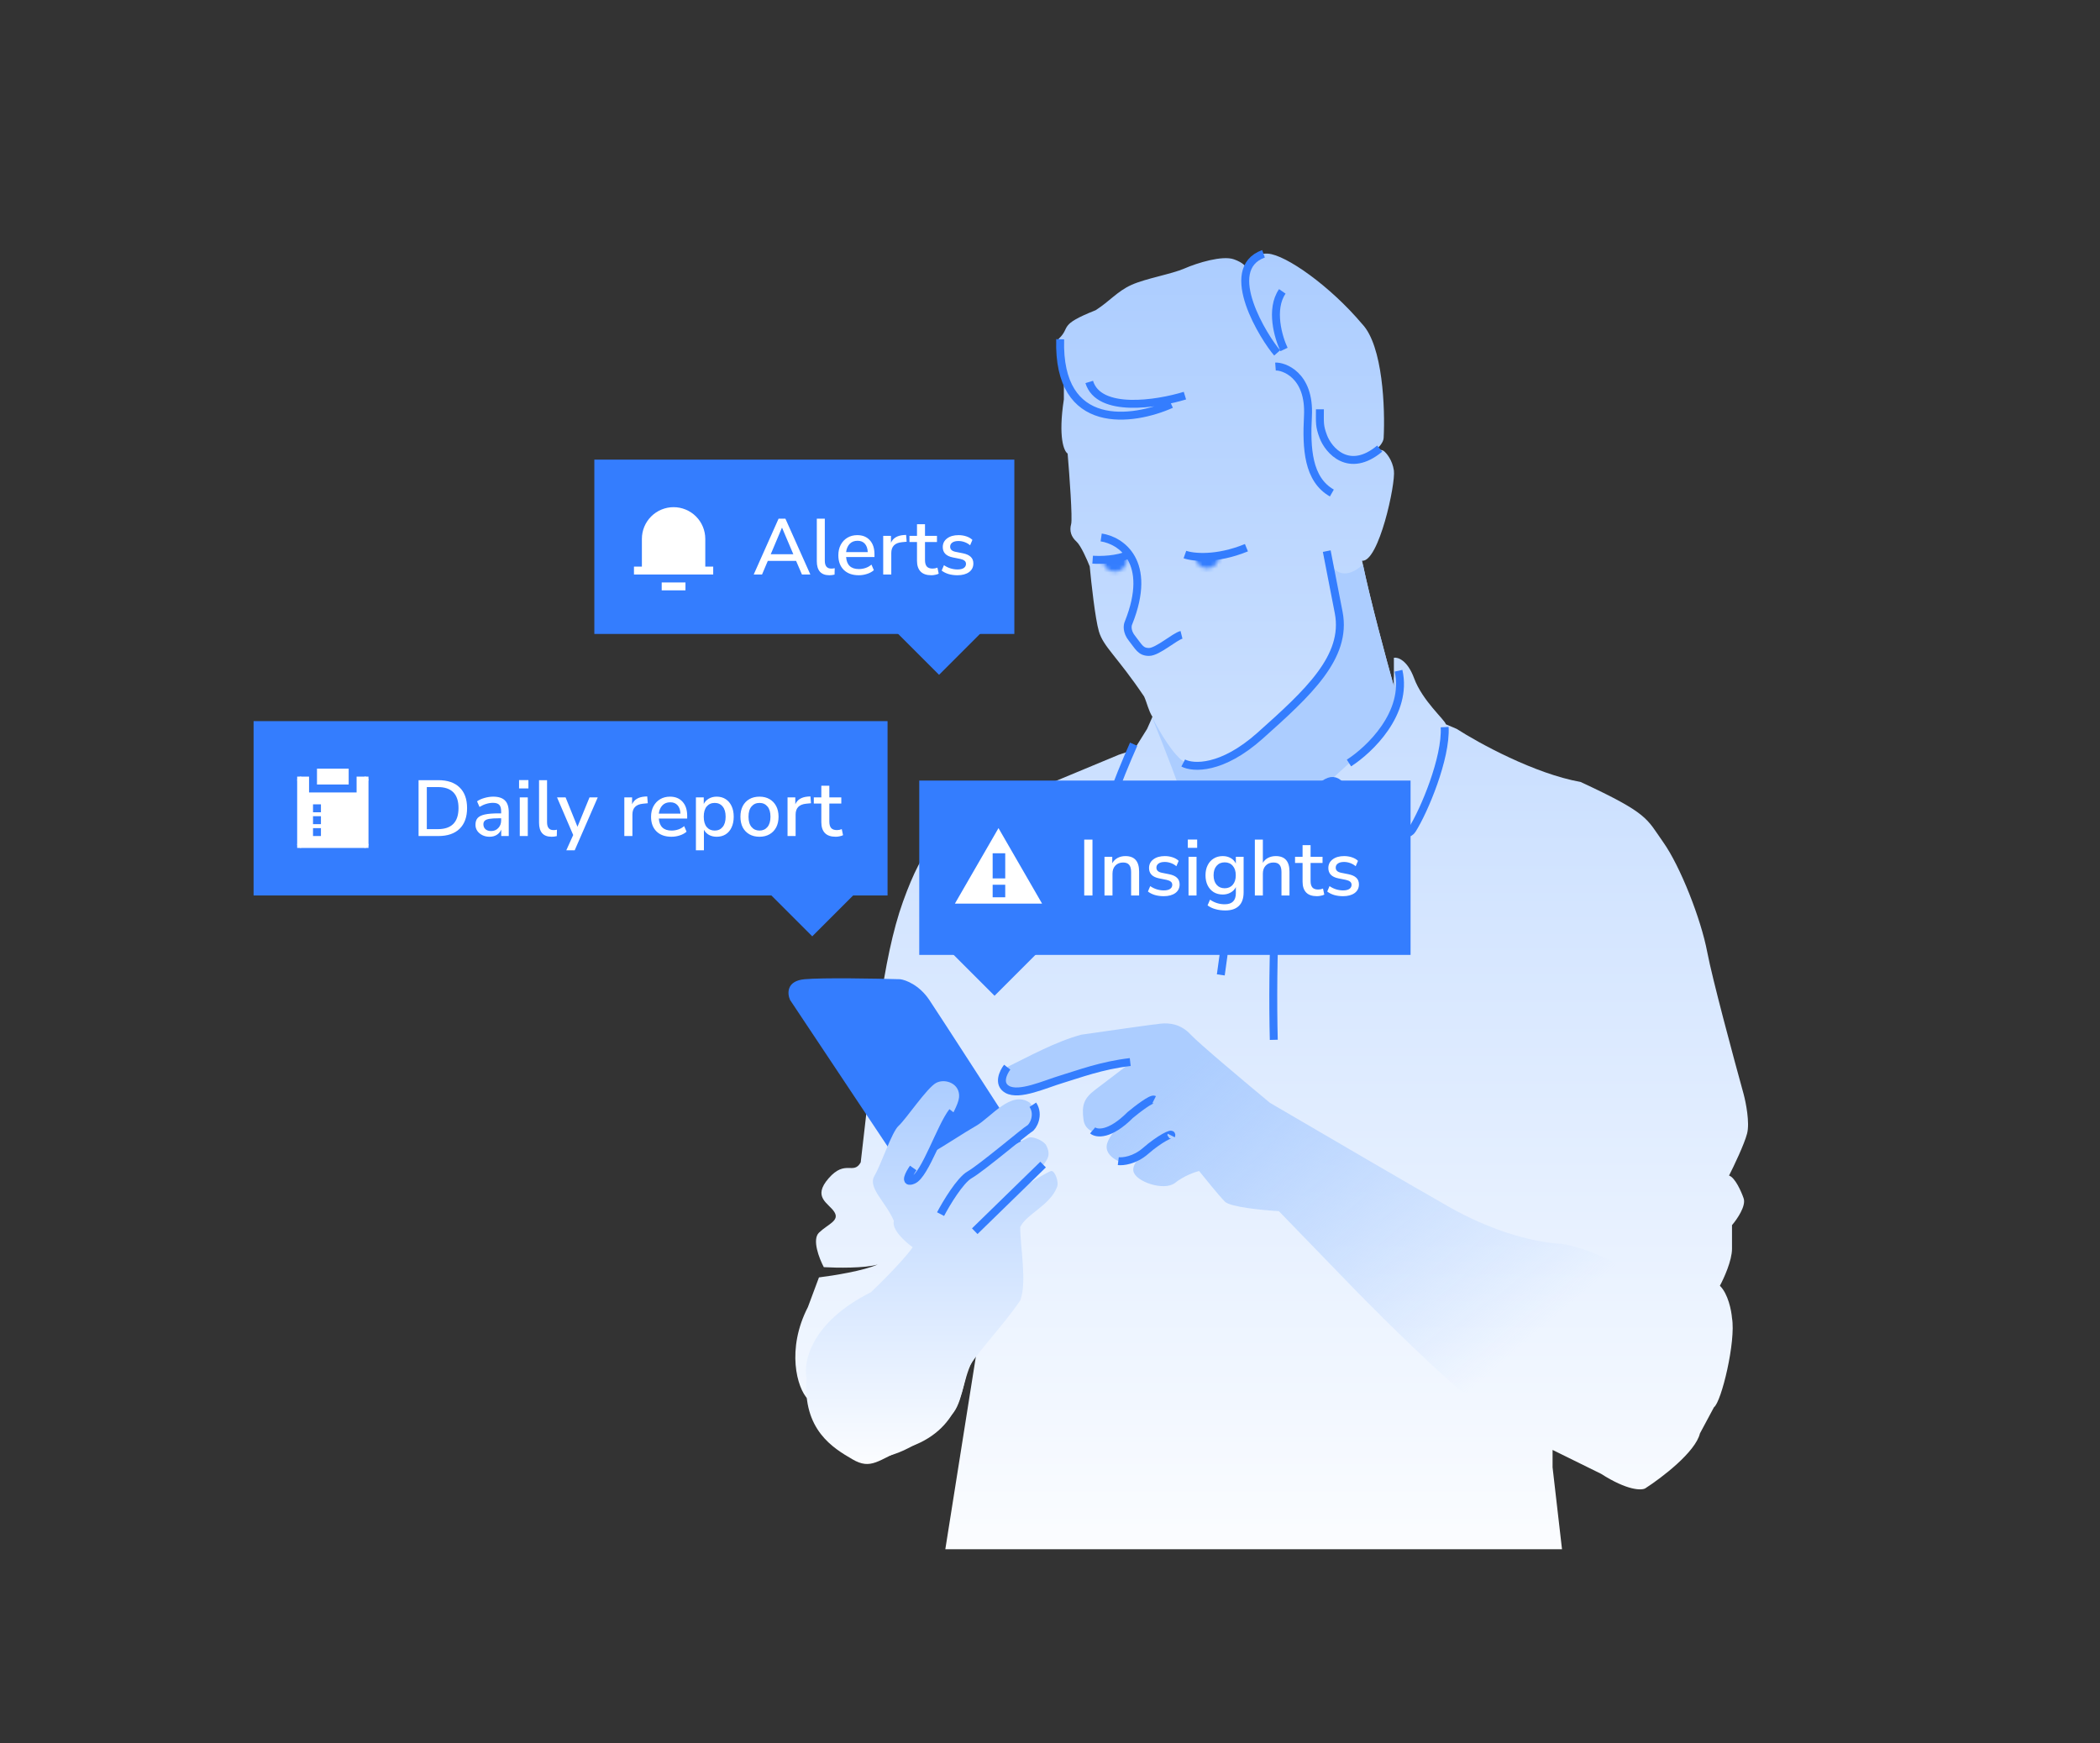 <?xml version="1.0" encoding="UTF-8"?> <svg xmlns="http://www.w3.org/2000/svg" width="530" height="440" viewBox="0 0 530 440" fill="none"><rect x="0" y="0" width="530" height="440" fill="#333333" stroke="none"/> <path d="M203.902 353.127C201.137 350.362 198.408 340.534 203.902 329.873L206.69 322.393C210.203 321.963 218.086 320.707 221.513 319.129C218.303 320.109 211.11 319.991 207.914 319.809C206.758 317.634 204.895 312.847 206.69 311.106C208.934 308.93 211.994 308.114 210.566 305.87C209.138 303.627 204.922 302.199 209.138 297.371C213.353 292.543 215.393 296.623 217.229 293.359C220.629 264.054 222.669 242.091 227.904 227.54C233.14 212.989 237.56 208.91 246.263 205.51L282.368 190.483L286.244 189.191L289.508 183.956L290.857 180.925C289.859 179.361 289.508 177.475 288.76 175.796C281.892 165.597 278.493 163.285 277.337 159.342C276.412 156.187 275.41 147.102 275.025 142.955C274.368 141.278 272.781 137.678 271.693 136.699C270.333 135.475 269.857 133.979 270.333 132.28C270.714 130.92 269.903 119.837 269.449 114.465C268.52 113.898 267.029 110.372 268.497 100.798V93.794C268.021 92.865 267.11 90.599 267.273 88.967C267.477 86.927 266.049 86.723 267.273 85.431C270.333 82.507 266.933 82.099 276.521 78.292C280.124 75.98 281.96 73.532 285.564 71.9C289.168 70.268 295.695 69.18 298.959 67.752C302.223 66.325 308.478 64.421 311.402 65.441C313.741 66.257 314.507 67.322 314.598 67.752C314.87 66.415 316.325 63.795 319.969 64.013C324.525 64.285 335.744 72.24 343.768 81.759C349.044 87.258 349.592 103.225 349.207 110.521C349.158 111.758 347.787 113.113 347.02 113.709C347.714 113.235 348.754 113.554 349.207 113.785C349.91 114.329 351.41 116.083 351.791 118.749C352.267 122.08 347.983 141.867 343.768 141.527C345.671 150.883 349.91 166.549 351.791 173.212V166.005C352.788 165.824 355.204 166.603 356.891 171.173C358.998 176.884 364.642 181.644 364.914 182.8L367.634 183.956C373.232 187.559 387.325 195.284 398.911 197.351C416.182 205.374 415.502 206.53 419.786 212.581C424.07 218.633 429.305 231.96 430.869 240.255C432.12 246.892 437.51 266.909 440.048 276.089C440.638 278.287 441.639 283.364 440.932 286.084C440.225 288.804 437.601 294.289 436.377 296.691C437.906 297.189 439.462 300.706 440.048 302.403C440.755 304.307 438.394 307.729 437.125 309.202V315.186C437.125 318.123 435.085 322.62 434.065 324.501C436.16 326.546 436.978 330.793 437.125 332.66C438.144 338.44 434.473 353.807 432.569 355.167L429.033 361.762C427.891 366.495 419.355 372.981 415.23 375.633C414.278 376.177 410.715 376.204 404.079 371.961L391.84 365.933V370.33L394.22 391H238.58L246.331 342.112C243.249 346.078 243.244 353.032 240.687 356.459C238.131 359.886 214.577 382.569 203.902 353.127Z" fill="url(#paint0_linear_6415_36154)"></path> <path d="M199.388 252.355L227.191 294.105C236.424 307.97 253.069 298.49 260.238 292.017C252.719 280.362 237.052 256.113 234.534 252.355C232.016 248.598 228.589 247.311 227.191 247.137C221.071 246.963 207.676 246.719 203.06 247.137C198.444 247.554 198.689 250.79 199.388 252.355Z" fill="#347DFE"></path> <path d="M219.811 326.133C204.689 333.694 202.677 343.743 203.561 347.823C202.542 360.923 210.332 365.486 215.094 368.275L215.12 368.289C219.879 371.077 221.579 368.493 228.583 365.502C242.726 361.15 242.929 349.251 244.153 345.919C245.377 342.587 252.585 335.38 257.48 328.24C259.248 323.685 257.48 314.778 257.48 309.678C259.112 306.346 264.96 304.238 266.728 299.683C267.369 298.391 266.252 295.535 265.368 295.535C264.661 295.535 258.41 299.433 255.373 301.383L263.464 293.835C264.099 292.77 265.463 291.646 263.94 288.871C263.056 287.784 261.084 286.968 259.928 287.036C259.003 287.09 251.338 291.591 247.621 293.835C251.859 291.025 260.486 284.914 261.084 282.956C261.682 280.998 260.563 279.058 259.928 278.332C255.237 275.001 250.069 282.004 246.397 284.112C242.726 286.22 239.462 288.531 234.362 291.455C234.906 289.687 241.706 280.44 242.046 276.972C242.386 273.505 238.578 272.077 236.266 273.301C233.954 274.525 228.583 282.548 226.815 284.112C225.047 285.676 222.463 293.767 220.695 296.759C218.927 299.751 223.483 303.218 225.591 308.114C224.992 310.344 228.515 313.486 230.35 314.778C229.58 315.933 226.393 319.823 219.811 326.133Z" fill="url(#paint1_linear_6415_36154)"></path> <mask id="mask0_6415_36154" style="mask-type:alpha" maskUnits="userSpaceOnUse" x="278" y="137" width="30" height="8"> <path fill-rule="evenodd" clip-rule="evenodd" d="M304.657 143.406C306.325 143.406 307.676 142.055 307.676 140.387C307.676 138.72 306.325 137.369 304.657 137.369C302.99 137.369 301.639 138.72 301.639 140.387C301.639 142.055 302.99 143.406 304.657 143.406ZM281.37 144.269C283.038 144.269 284.389 142.917 284.389 141.25C284.389 139.583 283.038 138.231 281.37 138.231C279.703 138.231 278.352 139.583 278.352 141.25C278.352 142.917 279.703 144.269 281.37 144.269Z" fill="#347DFE"></path> </mask> <g mask="url(#mask0_6415_36154)"> <path d="M299.051 139.955C301.064 140.674 306.986 141.335 314.577 138.23C311.127 142.831 303.191 149.616 299.051 139.955Z" fill="#347DFE"></path> <path d="M275.764 141.249C277.632 141.393 282.06 141.335 284.82 139.955C287.58 152.376 279.932 145.993 275.764 141.249Z" fill="#347DFE"></path> </g> <path d="M257.55 275.749C254.808 275.522 250.329 273.9 254.355 269.222C259.658 266.638 266.39 262.898 272.917 261.13C278.878 260.269 291.235 258.506 292.976 258.342C295.151 258.138 298.007 258.41 300.523 261.13C302.536 263.306 314.689 273.505 320.514 278.333C332.322 285.246 357.911 300.186 365.798 304.647C375.657 310.222 385.789 313.35 393.54 313.894C401.291 314.438 415.638 322.665 417.338 325.249C419.038 327.833 428.897 353.263 427.537 357.955C426.178 362.646 417.542 375.769 413.735 374.206C409.927 372.642 382.253 360.267 374.026 355.099C367.444 350.965 349.751 333.477 341.728 325.249L322.757 305.667C318.791 305.44 310.518 304.647 309.158 303.287C307.799 301.927 304.24 297.553 302.631 295.536C301.52 295.808 298.755 296.787 296.579 298.527C293.86 300.703 286.516 298.255 286.04 295.536C285.69 293.535 288.493 291.114 290.286 289.908C288.389 291.135 285.2 293.212 284.748 293.564C284.136 294.04 278.289 292.204 279.445 288.532C280.369 285.595 284.227 282.413 286.04 281.189L278.153 286.084C276.748 286.13 273.842 285.499 273.461 282.617C272.985 279.013 273.461 277.245 276.453 275.001C278.846 273.206 283.388 269.72 285.36 268.202L274.277 270.037C269.359 272.067 259.128 276.05 257.55 275.749Z" fill="url(#paint2_linear_6415_36154)"></path> <path d="M237.382 306.42C238.819 303.688 242.298 297.881 244.713 296.501C247.732 294.776 258.945 285.288 259.807 284.857C260.67 284.426 262.395 281.407 260.67 278.819M230.482 294.776C229.476 296.213 228.067 298.83 230.482 297.795C233.501 296.501 237.383 284.426 240.401 280.544" stroke="#347DFE" stroke-width="2"></path> <path d="M299.049 139.955C301.062 140.674 306.985 141.335 314.575 138.23M275.762 141.249C277.63 141.393 282.058 141.335 284.818 139.955M277.918 135.643C282.806 136.361 291.028 141.68 284.818 157.205C284.531 157.78 284.301 159.362 285.681 161.087C287.406 163.243 287.837 164.537 289.993 164.537C292.149 164.537 296.462 160.655 298.187 160.224" stroke="#347DFE" stroke-width="2"></path> <path d="M295.601 102.005C285.969 106.318 266.879 109.078 267.569 85.618M299.051 99.849C292.007 102.005 277.316 104.334 274.901 96.399" stroke="#347DFE" stroke-width="2"></path> <path d="M322.333 89.067C319.17 85.474 308.106 67.936 318.885 64.055M324.062 88.205C322.625 85.186 320.526 78.027 323.631 73.542" stroke="#347DFE" stroke-width="2"></path> <path d="M321.906 92.517C323.775 92.374 330.655 94.483 330.1 105.024C329.669 113.217 330.1 120.98 336.138 124.43" stroke="#347DFE" stroke-width="2"></path> <path d="M333.12 103.299C333.121 106.749 332.945 107.439 333.98 110.199C335.274 113.649 340.449 119.686 348.211 113.218" stroke="#347DFE" stroke-width="2"></path> <path d="M254.201 269.332C253.195 270.626 251.786 273.559 254.201 274.939C257.22 276.664 263.689 273.645 268.002 272.351C272.314 271.057 277.921 268.901 285.252 268.039M275.764 285.289C276.771 286.151 280.077 286.582 285.252 281.407C286.977 279.97 290.599 277.181 291.289 277.526M282.233 293.051C283.383 293.195 286.373 292.879 289.133 290.464C292.583 287.445 296.033 285.72 295.602 286.582M246.008 310.733L263.258 293.914" stroke="#347DFE" stroke-width="2"></path> <path fill-rule="evenodd" clip-rule="evenodd" d="M343.964 142.467C345.948 151.901 349.973 166.767 351.792 173.212V170.673C351.806 170.742 351.82 170.811 351.834 170.881C352.425 173.859 352.943 176.472 352.76 177.758C352.327 180.786 344.974 189.004 343.244 190.301C341.86 191.339 337.477 195.348 335.458 197.222C333.295 198.664 328.364 202.412 325.942 205.873C323.52 209.333 322.338 220.002 322.049 224.905L310.371 224.039C310.371 221.877 309.073 216.254 308.641 215.389C308.295 214.697 303.594 213.082 301.287 212.361C300.855 210.919 299.817 207.17 299.125 203.71C298.459 200.38 293.467 187.706 290.779 181.101L290.808 181.036C292.564 184.555 296.211 190.845 299.125 192.464C313.831 197.655 335.458 166.944 337.621 161.754C339.351 157.601 336.9 146.759 335.458 141.857C337.972 146.571 341.866 144.506 343.964 142.467Z" fill="#ACCDFF"></path> <path d="M286.111 187.825C282.518 195.875 276.02 212.061 278.78 212.406C282.23 212.837 288.268 200.331 293.012 204.212C296.807 207.317 299.481 210.969 300.343 212.406C301.637 212.694 305.001 213.614 308.106 214.994C311.987 216.719 309.831 233.969 308.106 246.044" stroke="#347DFE" stroke-width="2"></path> <path d="M321.478 262.432C321.046 245.038 321.478 209.129 326.653 204.644C333.121 199.038 335.278 195.588 337.865 197.744C340.453 199.9 353.39 214.131 356.409 209.388C359.428 204.644 365.034 191.275 364.603 183.512M340.453 192.569C345.628 189.262 355.374 179.976 352.959 169.281M298.621 192.569C301.065 193.863 308.367 194.294 318.028 185.669C330.103 174.887 340.021 165.831 337.865 154.618C336.14 145.648 335.134 140.531 334.846 139.093" stroke="#347DFE" stroke-width="2"></path> <path d="M312.965 224.472L322.048 224.905M314.695 237.881L321.183 238.746" stroke="#347DFE" stroke-width="2"></path> <rect x="64" y="182" width="160" height="44" fill="#347DFE"></rect> <rect x="193.686" y="225" width="16" height="16" transform="rotate(-45 193.686 225)" fill="#347DFE"></rect> <path d="M105.64 211V196.9H110.62C112.94 196.9 114.727 197.507 115.98 198.72C117.247 199.933 117.88 201.673 117.88 203.94C117.88 206.207 117.247 207.953 115.98 209.18C114.727 210.393 112.94 211 110.62 211H105.64ZM107.72 209.26H110.5C113.98 209.26 115.72 207.487 115.72 203.94C115.72 200.407 113.98 198.64 110.5 198.64H107.72V209.26ZM123.56 211.18C122.88 211.18 122.273 211.047 121.74 210.78C121.206 210.513 120.78 210.153 120.46 209.7C120.153 209.247 120 208.733 120 208.16C120 207.44 120.18 206.873 120.54 206.46C120.913 206.047 121.52 205.747 122.36 205.56C123.213 205.373 124.36 205.28 125.8 205.28H126.48V204.76C126.48 204 126.32 203.453 126 203.12C125.68 202.787 125.153 202.62 124.42 202.62C123.86 202.62 123.3 202.707 122.74 202.88C122.18 203.04 121.606 203.3 121.02 203.66L120.4 202.24C120.906 201.88 121.54 201.593 122.3 201.38C123.06 201.167 123.786 201.06 124.48 201.06C125.813 201.06 126.8 201.38 127.44 202.02C128.08 202.647 128.4 203.633 128.4 204.98V211H126.5V209.38C126.26 209.94 125.886 210.38 125.38 210.7C124.873 211.02 124.266 211.18 123.56 211.18ZM123.96 209.74C124.68 209.74 125.28 209.487 125.76 208.98C126.24 208.473 126.48 207.833 126.48 207.06V206.52H125.82C124.846 206.52 124.08 206.567 123.52 206.66C122.973 206.753 122.58 206.913 122.34 207.14C122.113 207.353 122 207.653 122 208.04C122 208.547 122.173 208.96 122.52 209.28C122.866 209.587 123.346 209.74 123.96 209.74ZM131.002 198.98V196.88H133.362V198.98H131.002ZM131.182 211V201.24H133.202V211H131.182ZM139.225 211.18C138.158 211.18 137.358 210.88 136.825 210.28C136.305 209.68 136.045 208.8 136.045 207.64V196.9H138.065V207.52C138.065 208.84 138.605 209.5 139.685 209.5C139.845 209.5 139.992 209.493 140.125 209.48C140.272 209.467 140.418 209.44 140.565 209.4L140.525 211.02C140.072 211.127 139.638 211.18 139.225 211.18ZM142.924 214.6L144.664 210.74L140.584 201.24H142.744L145.744 208.66L148.784 201.24H150.864L145.044 214.6H142.924ZM157.568 211V201.24H159.528V202.98C160.035 201.82 161.088 201.173 162.688 201.04L163.348 201L163.488 202.72L162.268 202.84C160.495 203.013 159.608 203.927 159.608 205.58V211H157.568ZM169.473 211.18C167.873 211.18 166.613 210.733 165.693 209.84C164.773 208.933 164.313 207.7 164.313 206.14C164.313 205.14 164.513 204.26 164.913 203.5C165.326 202.727 165.893 202.127 166.613 201.7C167.333 201.273 168.159 201.06 169.093 201.06C170.439 201.06 171.499 201.493 172.273 202.36C173.046 203.213 173.433 204.393 173.433 205.9V206.58H166.273C166.419 208.607 167.493 209.62 169.493 209.62C170.053 209.62 170.599 209.533 171.133 209.36C171.679 209.187 172.193 208.9 172.673 208.5L173.273 209.9C172.833 210.3 172.266 210.613 171.573 210.84C170.879 211.067 170.179 211.18 169.473 211.18ZM169.173 202.48C168.333 202.48 167.666 202.74 167.173 203.26C166.679 203.78 166.379 204.473 166.273 205.34H171.733C171.693 204.433 171.453 203.733 171.013 203.24C170.573 202.733 169.959 202.48 169.173 202.48ZM175.635 214.6V201.24H177.615V202.9C177.895 202.34 178.322 201.893 178.895 201.56C179.468 201.227 180.128 201.06 180.875 201.06C181.742 201.06 182.495 201.267 183.135 201.68C183.788 202.093 184.288 202.68 184.635 203.44C184.995 204.187 185.175 205.08 185.175 206.12C185.175 207.16 184.995 208.06 184.635 208.82C184.288 209.58 183.788 210.167 183.135 210.58C182.495 210.98 181.742 211.18 180.875 211.18C180.155 211.18 179.508 211.027 178.935 210.72C178.375 210.4 177.948 209.967 177.655 209.42V214.6H175.635ZM180.375 209.62C181.215 209.62 181.882 209.32 182.375 208.72C182.882 208.12 183.135 207.253 183.135 206.12C183.135 204.987 182.882 204.127 182.375 203.54C181.882 202.94 181.215 202.64 180.375 202.64C179.535 202.64 178.862 202.94 178.355 203.54C177.862 204.127 177.615 204.987 177.615 206.12C177.615 207.253 177.862 208.12 178.355 208.72C178.862 209.32 179.535 209.62 180.375 209.62ZM191.691 211.18C190.705 211.18 189.851 210.973 189.131 210.56C188.411 210.147 187.851 209.567 187.451 208.82C187.065 208.06 186.871 207.16 186.871 206.12C186.871 205.08 187.065 204.187 187.451 203.44C187.851 202.68 188.411 202.093 189.131 201.68C189.851 201.267 190.705 201.06 191.691 201.06C192.651 201.06 193.491 201.267 194.211 201.68C194.931 202.093 195.491 202.68 195.891 203.44C196.291 204.187 196.491 205.08 196.491 206.12C196.491 207.16 196.291 208.06 195.891 208.82C195.491 209.567 194.931 210.147 194.211 210.56C193.491 210.973 192.651 211.18 191.691 211.18ZM191.691 209.62C192.518 209.62 193.185 209.32 193.691 208.72C194.198 208.12 194.451 207.253 194.451 206.12C194.451 204.987 194.198 204.127 193.691 203.54C193.185 202.94 192.518 202.64 191.691 202.64C190.851 202.64 190.178 202.94 189.671 203.54C189.165 204.127 188.911 204.987 188.911 206.12C188.911 207.253 189.165 208.12 189.671 208.72C190.178 209.32 190.851 209.62 191.691 209.62ZM198.76 211V201.24H200.72V202.98C201.227 201.82 202.28 201.173 203.88 201.04L204.54 201L204.68 202.72L203.46 202.84C201.687 203.013 200.8 203.927 200.8 205.58V211H198.76ZM210.928 211.18C209.701 211.18 208.788 210.867 208.188 210.24C207.588 209.613 207.288 208.707 207.288 207.52V202.8H205.388V201.24H207.288V198.3H209.308V201.24H212.328V202.8H209.308V207.36C209.308 208.067 209.454 208.6 209.748 208.96C210.054 209.32 210.548 209.5 211.228 209.5C211.441 209.5 211.648 209.48 211.848 209.44C212.048 209.387 212.248 209.327 212.448 209.26L212.768 210.78C212.568 210.9 212.288 210.993 211.928 211.06C211.581 211.14 211.248 211.18 210.928 211.18Z" fill="white"></path> <g clip-path="url(#clip0_6415_36154)"> <path d="M78 196V200H90V196H92.007C92.555 196 93 196.445 93 196.993V213.007C93 213.555 92.555 214 92.007 214H75.993C75.445 214 75 213.555 75 213.007V196.993C75 196.445 75.445 196 75.993 196H78ZM81 209H79V211H81V209ZM81 206H79V208H81V206ZM81 203H79V205H81V203ZM88 194V198H80V194H88Z" fill="white"></path> <rect x="75" y="196" width="1" height="1" fill="white"></rect> <rect x="75" y="213" width="1" height="1" fill="white"></rect> <rect x="92" y="213" width="1" height="1" fill="white"></rect> <rect x="92" y="196" width="1" height="1" fill="white"></rect> </g> <rect x="150" y="116" width="106" height="44" fill="#347DFE"></rect> <rect x="225.686" y="159" width="16" height="16" transform="rotate(-45 225.686 159)" fill="#347DFE"></rect> <path d="M190.22 145L196.5 130.9H198.22L204.52 145H202.4L200.92 141.56H193.78L192.32 145H190.22ZM197.34 133.2L194.52 139.88H200.22L197.38 133.2H197.34ZM209.327 145.18C208.26 145.18 207.46 144.88 206.927 144.28C206.407 143.68 206.147 142.8 206.147 141.64V130.9H208.167V141.52C208.167 142.84 208.707 143.5 209.787 143.5C209.947 143.5 210.093 143.493 210.227 143.48C210.373 143.467 210.52 143.44 210.667 143.4L210.627 145.02C210.173 145.127 209.74 145.18 209.327 145.18ZM216.742 145.18C215.142 145.18 213.882 144.733 212.962 143.84C212.042 142.933 211.582 141.7 211.582 140.14C211.582 139.14 211.782 138.26 212.182 137.5C212.596 136.727 213.162 136.127 213.882 135.7C214.602 135.273 215.429 135.06 216.362 135.06C217.709 135.06 218.769 135.493 219.542 136.36C220.316 137.213 220.702 138.393 220.702 139.9V140.58H213.542C213.689 142.607 214.762 143.62 216.762 143.62C217.322 143.62 217.869 143.533 218.402 143.36C218.949 143.187 219.462 142.9 219.942 142.5L220.542 143.9C220.102 144.3 219.536 144.613 218.842 144.84C218.149 145.067 217.449 145.18 216.742 145.18ZM216.442 136.48C215.602 136.48 214.936 136.74 214.442 137.26C213.949 137.78 213.649 138.473 213.542 139.34H219.002C218.962 138.433 218.722 137.733 218.282 137.24C217.842 136.733 217.229 136.48 216.442 136.48ZM222.904 145V135.24H224.864V136.98C225.371 135.82 226.424 135.173 228.024 135.04L228.684 135L228.824 136.72L227.604 136.84C225.831 137.013 224.944 137.927 224.944 139.58V145H222.904ZM235.072 145.18C233.846 145.18 232.932 144.867 232.332 144.24C231.732 143.613 231.432 142.707 231.432 141.52V136.8H229.532V135.24H231.432V132.3H233.452V135.24H236.472V136.8H233.452V141.36C233.452 142.067 233.599 142.6 233.892 142.96C234.199 143.32 234.692 143.5 235.372 143.5C235.586 143.5 235.792 143.48 235.992 143.44C236.192 143.387 236.392 143.327 236.592 143.26L236.912 144.78C236.712 144.9 236.432 144.993 236.072 145.06C235.726 145.14 235.392 145.18 235.072 145.18ZM241.637 145.18C240.837 145.18 240.09 145.08 239.397 144.88C238.704 144.667 238.124 144.373 237.657 144L238.237 142.64C238.73 142.987 239.27 143.253 239.857 143.44C240.457 143.627 241.057 143.72 241.657 143.72C242.364 143.72 242.897 143.593 243.257 143.34C243.617 143.087 243.797 142.747 243.797 142.32C243.797 141.973 243.677 141.707 243.437 141.52C243.197 141.32 242.837 141.167 242.357 141.06L240.457 140.68C238.777 140.333 237.937 139.467 237.937 138.08C237.937 137.16 238.304 136.427 239.037 135.88C239.77 135.333 240.73 135.06 241.917 135.06C242.597 135.06 243.244 135.16 243.857 135.36C244.484 135.56 245.004 135.86 245.417 136.26L244.837 137.62C244.437 137.273 243.977 137.007 243.457 136.82C242.937 136.633 242.424 136.54 241.917 136.54C241.224 136.54 240.697 136.673 240.337 136.94C239.977 137.193 239.797 137.54 239.797 137.98C239.797 138.647 240.237 139.073 241.117 139.26L243.017 139.64C243.884 139.813 244.537 140.107 244.977 140.52C245.43 140.933 245.657 141.493 245.657 142.2C245.657 143.133 245.29 143.867 244.557 144.4C243.824 144.92 242.85 145.18 241.637 145.18Z" fill="white"></path> <g clip-path="url(#clip1_6415_36154)"> <path d="M178 143H180V145H160V143H162V136C162 133.878 162.843 131.843 164.343 130.343C165.843 128.843 167.878 128 170 128C172.122 128 174.157 128.843 175.657 130.343C177.157 131.843 178 133.878 178 136V143ZM167 147H173V149H167V147Z" fill="white"></path> </g> <rect x="232" y="197" width="124" height="44" fill="#347DFE"></rect> <rect width="16" height="16" transform="matrix(-0.707 -0.707 -0.707 0.707 262.314 240)" fill="#347DFE"></rect> <path d="M273.64 226V211.9H275.72V226H273.64ZM278.752 226V216.24H280.712V217.86C281.045 217.273 281.499 216.827 282.072 216.52C282.659 216.213 283.312 216.06 284.032 216.06C286.339 216.06 287.492 217.367 287.492 219.98V226H285.472V220.1C285.472 219.26 285.305 218.647 284.972 218.26C284.652 217.873 284.145 217.68 283.452 217.68C282.639 217.68 281.985 217.94 281.492 218.46C281.012 218.967 280.772 219.64 280.772 220.48V226H278.752ZM293.695 226.18C292.895 226.18 292.149 226.08 291.455 225.88C290.762 225.667 290.182 225.373 289.715 225L290.295 223.64C290.789 223.987 291.329 224.253 291.915 224.44C292.515 224.627 293.115 224.72 293.715 224.72C294.422 224.72 294.955 224.593 295.315 224.34C295.675 224.087 295.855 223.747 295.855 223.32C295.855 222.973 295.735 222.707 295.495 222.52C295.255 222.32 294.895 222.167 294.415 222.06L292.515 221.68C290.835 221.333 289.995 220.467 289.995 219.08C289.995 218.16 290.362 217.427 291.095 216.88C291.829 216.333 292.789 216.06 293.975 216.06C294.655 216.06 295.302 216.16 295.915 216.36C296.542 216.56 297.062 216.86 297.475 217.26L296.895 218.62C296.495 218.273 296.035 218.007 295.515 217.82C294.995 217.633 294.482 217.54 293.975 217.54C293.282 217.54 292.755 217.673 292.395 217.94C292.035 218.193 291.855 218.54 291.855 218.98C291.855 219.647 292.295 220.073 293.175 220.26L295.075 220.64C295.942 220.813 296.595 221.107 297.035 221.52C297.489 221.933 297.715 222.493 297.715 223.2C297.715 224.133 297.349 224.867 296.615 225.4C295.882 225.92 294.909 226.18 293.695 226.18ZM299.783 213.98V211.88H302.143V213.98H299.783ZM299.963 226V216.24H301.983V226H299.963ZM309.246 229.78C308.366 229.78 307.546 229.673 306.786 229.46C306.026 229.26 305.353 228.94 304.766 228.5L305.386 227.06C305.973 227.46 306.573 227.753 307.186 227.94C307.8 228.127 308.44 228.22 309.106 228.22C310.973 228.22 311.906 227.287 311.906 225.42V223.88C311.626 224.467 311.186 224.927 310.586 225.26C310 225.593 309.34 225.76 308.606 225.76C307.726 225.76 306.96 225.56 306.306 225.16C305.653 224.747 305.146 224.18 304.786 223.46C304.426 222.727 304.246 221.873 304.246 220.9C304.246 219.94 304.426 219.1 304.786 218.38C305.146 217.647 305.653 217.08 306.306 216.68C306.96 216.267 307.726 216.06 308.606 216.06C309.353 216.06 310.02 216.227 310.606 216.56C311.193 216.893 311.626 217.353 311.906 217.94V216.24H313.866V225.18C313.866 226.713 313.473 227.86 312.686 228.62C311.9 229.393 310.753 229.78 309.246 229.78ZM309.086 224.18C309.94 224.18 310.62 223.887 311.126 223.3C311.633 222.713 311.886 221.913 311.886 220.9C311.886 219.887 311.633 219.093 311.126 218.52C310.62 217.933 309.94 217.64 309.086 217.64C308.233 217.64 307.553 217.933 307.046 218.52C306.54 219.093 306.286 219.887 306.286 220.9C306.286 221.913 306.54 222.713 307.046 223.3C307.553 223.887 308.233 224.18 309.086 224.18ZM316.701 226V211.9H318.721V217.76C319.055 217.2 319.501 216.78 320.061 216.5C320.635 216.207 321.275 216.06 321.981 216.06C324.288 216.06 325.441 217.367 325.441 219.98V226H323.421V220.1C323.421 219.26 323.255 218.647 322.921 218.26C322.601 217.873 322.095 217.68 321.401 217.68C320.588 217.68 319.935 217.94 319.441 218.46C318.961 218.967 318.721 219.64 318.721 220.48V226H316.701ZM332.385 226.18C331.158 226.18 330.245 225.867 329.645 225.24C329.045 224.613 328.745 223.707 328.745 222.52V217.8H326.845V216.24H328.745V213.3H330.765V216.24H333.785V217.8H330.765V222.36C330.765 223.067 330.911 223.6 331.205 223.96C331.511 224.32 332.005 224.5 332.685 224.5C332.898 224.5 333.105 224.48 333.305 224.44C333.505 224.387 333.705 224.327 333.905 224.26L334.225 225.78C334.025 225.9 333.745 225.993 333.385 226.06C333.038 226.14 332.705 226.18 332.385 226.18ZM338.949 226.18C338.149 226.18 337.403 226.08 336.709 225.88C336.016 225.667 335.436 225.373 334.969 225L335.549 223.64C336.043 223.987 336.583 224.253 337.169 224.44C337.769 224.627 338.369 224.72 338.969 224.72C339.676 224.72 340.209 224.593 340.569 224.34C340.929 224.087 341.109 223.747 341.109 223.32C341.109 222.973 340.989 222.707 340.749 222.52C340.509 222.32 340.149 222.167 339.669 222.06L337.769 221.68C336.089 221.333 335.249 220.467 335.249 219.08C335.249 218.16 335.616 217.427 336.349 216.88C337.083 216.333 338.043 216.06 339.229 216.06C339.909 216.06 340.556 216.16 341.169 216.36C341.796 216.56 342.316 216.86 342.729 217.26L342.149 218.62C341.749 218.273 341.289 218.007 340.769 217.82C340.249 217.633 339.736 217.54 339.229 217.54C338.536 217.54 338.009 217.673 337.649 217.94C337.289 218.193 337.109 218.54 337.109 218.98C337.109 219.647 337.549 220.073 338.429 220.26L340.329 220.64C341.196 220.813 341.849 221.107 342.289 221.52C342.743 221.933 342.969 222.493 342.969 223.2C342.969 224.133 342.603 224.867 341.869 225.4C341.136 225.92 340.163 226.18 338.949 226.18Z" fill="white"></path> <path fill-rule="evenodd" clip-rule="evenodd" d="M252 209L263 228.053H241L252 209ZM250.526 215.351H253.702V221.702H250.526V215.351ZM253.702 223.289H250.526V226.465H253.702V223.289Z" fill="white"></path> <defs> <linearGradient id="paint0_linear_6415_36154" x1="320.95" y1="64" x2="320.95" y2="407.35" gradientUnits="userSpaceOnUse"> <stop stop-color="#ACCDFF"></stop> <stop offset="1" stop-color="white"></stop> </linearGradient> <linearGradient id="paint1_linear_6415_36154" x1="235.151" y1="272.869" x2="235.151" y2="374.313" gradientUnits="userSpaceOnUse"> <stop stop-color="#ACCDFF"></stop> <stop offset="1" stop-color="white"></stop> </linearGradient> <linearGradient id="paint2_linear_6415_36154" x1="305.691" y1="263.238" x2="376.609" y2="346.056" gradientUnits="userSpaceOnUse"> <stop stop-color="#ACCDFF"></stop> <stop offset="1" stop-color="#ACCDFF" stop-opacity="0"></stop> </linearGradient> <clipPath id="clip0_6415_36154"> <rect width="24" height="24" fill="white" transform="translate(72 192)"></rect> </clipPath> <clipPath id="clip1_6415_36154"> <rect width="24" height="24" fill="white" transform="translate(158 126)"></rect> </clipPath> </defs> </svg> 